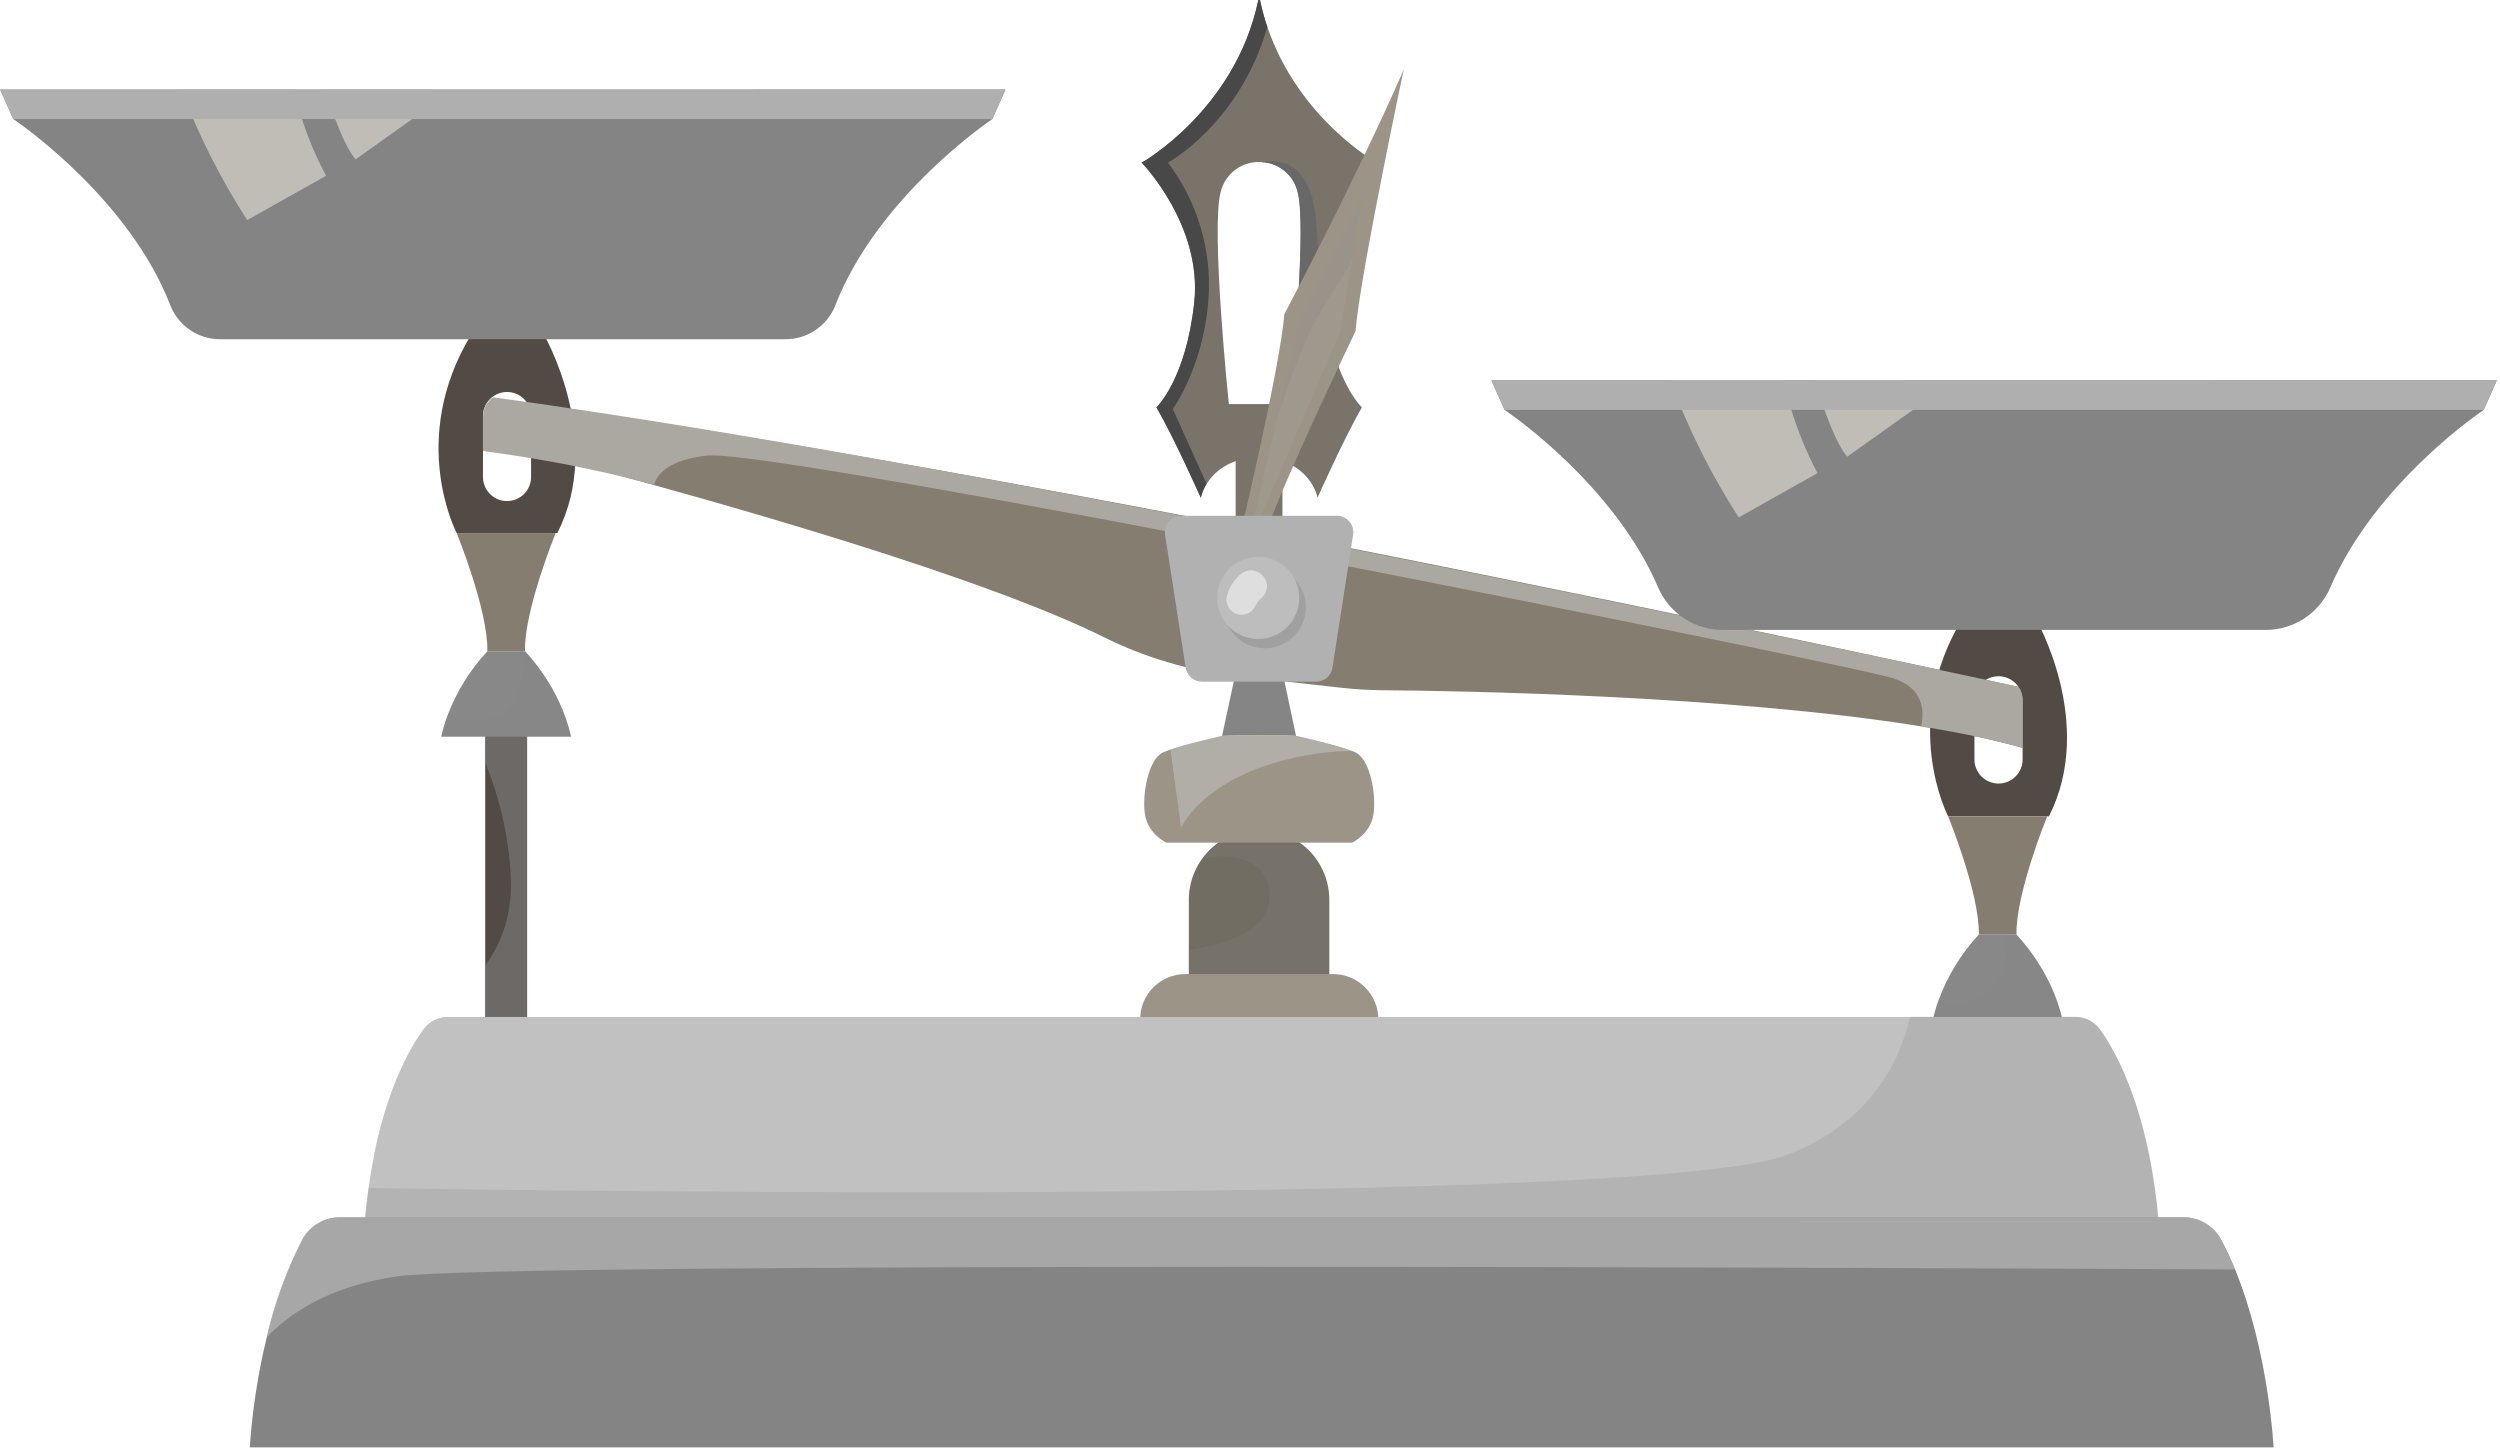 <?xml version="1.0" encoding="UTF-8"?> <svg xmlns="http://www.w3.org/2000/svg" width="761" height="441" viewBox="0 0 761 441" fill="none"><path d="M160.45 218H147.7V316.01H160.45V218Z" fill="#524A44"></path><path d="M614.43 209.07C615.246 210.281 615.682 211.709 615.68 213.17V227.65C614.54 227.33 613.4 227.02 612.21 226.72C611.75 226.59 611.28 226.48 610.8 226.36L610.05 226.17L608.61 225.82C607.26 225.5 605.87 225.17 604.46 224.82C603.46 224.59 602.4 224.38 601.35 224.15L601.02 224.09C600.1 223.89 599.18 223.7 598.24 223.52L597.54 223.38C595.41 222.96 593.21 222.55 590.99 222.16C589.85 221.95 588.69 221.75 587.52 221.56L584.79 221.11C526.2 211.66 443.52 210.27 420.79 210.11C416.697 210.072 412.609 209.828 408.54 209.38L376.21 205.78C362.09 204.196 348.359 200.133 335.65 193.78C304.13 178.12 242.06 159.58 199.06 147.65C190.06 145.16 181.95 142.96 175.06 141.13C169.74 139.71 165.19 138.51 161.6 137.58C155.95 136.12 152.71 135.3 152.71 135.3L161.5 125.77L163.5 123.6C166.833 124.04 170.26 124.5 173.78 124.98C205.09 129.29 241.95 135.34 280.88 142.26L281.37 142.34C396.37 162.79 529.16 190.75 590.29 203.88L604.49 206.93L614.34 209.08L614.43 209.07Z" fill="#857D70"></path><path d="M165.5 101.75H143.5C124 133.75 139.01 162.25 139.01 162.25H169.66C184.17 133.75 165.5 101.75 165.5 101.75ZM161.66 144.92C161.696 145.905 161.534 146.887 161.182 147.807C160.83 148.728 160.297 149.568 159.613 150.277C158.929 150.987 158.109 151.551 157.202 151.937C156.296 152.322 155.32 152.521 154.335 152.521C153.35 152.521 152.374 152.322 151.468 151.937C150.561 151.551 149.741 150.987 149.057 150.277C148.373 149.568 147.84 148.728 147.488 147.807C147.136 146.887 146.974 145.905 147.01 144.92V126.92C146.974 125.935 147.136 124.953 147.488 124.033C147.84 123.112 148.373 122.272 149.057 121.563C149.741 120.853 150.561 120.289 151.468 119.903C152.374 119.518 153.35 119.319 154.335 119.319C155.32 119.319 156.296 119.518 157.202 119.903C158.109 120.289 158.929 120.853 159.613 121.563C160.297 122.272 160.83 123.112 161.182 124.033C161.534 124.953 161.696 125.935 161.66 126.92V144.92Z" fill="#524A44"></path><path d="M159.81 198.26H148.34C148.67 185.92 139.01 162.26 139.01 162.26H169.15C169.15 162.26 159.48 185.92 159.81 198.26Z" fill="#857D70"></path><path d="M619.52 188H597.52C578.03 220 593.03 248.51 593.03 248.51H623.69C638.18 220 619.52 188 619.52 188ZM615.68 231.18C615.68 233.124 614.908 234.988 613.533 236.363C612.159 237.738 610.294 238.51 608.35 238.51C606.406 238.51 604.542 237.738 603.167 236.363C601.792 234.988 601.02 233.124 601.02 231.18V213.18C601.02 211.236 601.792 209.372 603.167 207.997C604.542 206.622 606.406 205.85 608.35 205.85C610.294 205.85 612.159 206.622 613.533 207.997C614.908 209.372 615.68 211.236 615.68 213.18V231.18Z" fill="#524A44"></path><path d="M173.83 124.95C173.83 124.74 173.75 124.52 173.7 124.31C169.033 123.643 164.487 122.977 160.06 122.31C160.849 123.289 161.366 124.458 161.56 125.7C161.629 126.09 161.662 126.485 161.66 126.88V139.46C165.66 140.14 170.22 140.95 175.07 141.92C175.07 141.63 175.07 141.34 175.07 141.06C175.3 135.66 174.884 130.251 173.83 124.95Z" fill="#524A44"></path><path d="M404.63 274.38V301.01H361.88V274.38C361.818 271.534 362.326 268.704 363.372 266.057C364.419 263.41 365.983 260.998 367.974 258.964C369.965 256.93 372.343 255.313 374.966 254.21C377.59 253.106 380.408 252.538 383.255 252.538C386.102 252.538 388.919 253.106 391.543 254.21C394.167 255.313 396.545 256.93 398.536 258.964C400.527 260.998 402.091 263.41 403.138 266.057C404.184 268.704 404.691 271.534 404.63 274.38Z" fill="#726D63"></path><g style="mix-blend-mode:multiply" opacity="0.23"><path d="M404.63 274.38V301.01H361.88V289.2C369.88 287.9 385.01 284.84 386.34 274.51C387.97 261.9 375.19 259.2 366.34 261.28C369.07 257.757 372.834 255.177 377.104 253.899C381.373 252.621 385.936 252.711 390.152 254.154C394.369 255.598 398.029 258.324 400.619 261.95C403.21 265.577 404.602 269.923 404.6 274.38H404.63Z" fill="#848484"></path></g><path d="M613.83 284.51H602.35C602.68 272.17 593.02 248.51 593.02 248.51H623.16C623.16 248.51 613.49 272.17 613.83 284.51Z" fill="#857D70"></path><path d="M405.76 296.51H360.76C357.121 296.52 353.635 297.974 351.067 300.552C348.498 303.13 347.057 306.621 347.06 310.26V314.51H419.56V310.26C419.56 308.45 419.203 306.658 418.509 304.986C417.814 303.315 416.797 301.797 415.515 300.519C414.233 299.242 412.711 298.23 411.037 297.542C409.363 296.854 407.57 296.503 405.76 296.51Z" fill="#9B9487"></path><path d="M394.51 224.01C385.67 223.51 372 224.01 372 224.01L376.51 203.01H390.06L394.51 224.01Z" fill="#858585"></path><path d="M418.06 248.01C417.06 254.01 411.56 256.51 411.56 256.51H355.06C355.06 256.51 349.55 254.01 348.55 248.01C347.55 242.01 349.55 231.01 354.06 229.01C354.67 228.74 355.45 228.45 356.34 228.15C361.98 226.25 372.05 224.02 372.05 224.02C372.05 224.02 385.72 223.52 394.56 224.02C394.56 224.02 406.27 226.61 411.56 228.59C411.95 228.73 412.3 228.87 412.56 229.01C417.06 231.01 419.06 242 418.06 248.01Z" fill="#9B9487"></path><path d="M403.06 92C400.56 68.5 419.06 49.51 419.06 49.51C419.06 49.51 395.26 36.14 385.82 8.27C384.903 5.561 384.148 2.799 383.56 0H383.06C376.06 33.5 347.56 49.51 347.56 49.51C347.56 49.51 366.06 68.51 363.56 92C361.06 115.49 352.06 124 352.06 124C357.55 133.5 365.55 151.51 365.55 151.51C365.894 150.006 366.493 148.572 367.32 147.27C369.43 143.88 373.88 139.59 383.06 139H383.56C399.06 140 401.06 151.51 401.06 151.51C401.06 151.51 409.06 133.51 414.56 124C414.51 124 405.51 115.5 403.06 92ZM392.56 123H374.06C374.06 123 368.56 70 371.56 58.5C371.581 58.384 371.611 58.271 371.65 58.16C372.358 55.47 373.989 53.115 376.257 51.504C378.525 49.894 381.287 49.132 384.06 49.35C386.566 49.469 388.969 50.387 390.917 51.968C392.866 53.549 394.257 55.712 394.89 58.14C394.89 58.26 394.96 58.38 394.99 58.5C397.57 68.38 393.87 108.95 392.77 120.13C392.62 121.96 392.51 123 392.51 123H392.56Z" fill="#79736A"></path><path d="M390.38 129.25H376.13V164.5H390.38V129.25Z" fill="#79736A"></path><path d="M306.06 27.25L302.06 36.25C302.06 36.25 267.28 59.44 254.24 93C253.037 96.039 250.944 98.644 248.235 100.473C245.527 102.302 242.328 103.27 239.06 103.25H67.06C63.793 103.268 60.597 102.299 57.891 100.47C55.184 98.641 53.092 96.037 51.89 93C51.06 90.86 50.14 88.78 49.16 86.73C34.57 56.59 4.05 36.25 4.05 36.25L0.05 27.25H306.06Z" fill="#848484"></path><path d="M400.06 122L392.84 120.13C393.94 108.95 397.64 68.38 395.06 58.5C395.06 58.38 395 58.26 394.96 58.14C394.324 55.701 392.922 53.53 390.959 51.948C388.997 50.365 386.579 49.455 384.06 49.35C386.49 48.78 396 47.46 399.49 60.5C403.51 75.5 400.06 122 400.06 122Z" fill="#686868"></path><g style="mix-blend-mode:multiply" opacity="0.23"><path d="M306.06 27.25L302.06 36.25C302.06 36.25 267.28 59.44 254.24 93C253.037 96.039 250.944 98.644 248.235 100.473C245.527 102.302 242.328 103.27 239.06 103.25H67.06C63.793 103.268 60.597 102.299 57.891 100.47C55.184 98.641 53.092 96.037 51.89 93C51.06 90.86 50.14 88.78 49.16 86.73C73.76 88.13 155.9 90.73 193.06 66.25C212.83 53.25 224.12 38.98 230.56 27.25H306.06Z" fill="#848484"></path></g><path d="M99.25 53.5L75.25 67C67.184 54.489 60.453 41.166 55.17 27.25H89.42C91.526 36.395 94.831 45.221 99.25 53.5Z" fill="#C0BDB6"></path><path d="M136 28.75L108.25 48.5C104.97 44.81 101.46 35.2 98.96 27.25H131.5L136 28.75Z" fill="#C0BDB6"></path><path d="M306.01 27.25L302 36.25H3.99L0 27.25H306.01Z" fill="#AFAFAF"></path><g style="mix-blend-mode:multiply" opacity="0.54"><path d="M160.45 218V316H147.7V293.9C151.5 288.81 156.1 279.9 155.5 266.99C154.893 255.022 152.255 243.244 147.7 232.16V220.74L148.07 218H160.45Z" fill="#848484"></path></g><path d="M614.43 209.07C615.246 210.282 615.682 211.709 615.68 213.17V227.65C614.54 227.33 613.4 227.02 612.21 226.72C611.75 226.59 611.28 226.48 610.8 226.36L610.05 226.17L608.61 225.82C607.26 225.5 605.87 225.17 604.46 224.82C603.46 224.59 602.4 224.38 601.35 224.15L601.02 224.09C600.1 223.89 599.18 223.7 598.24 223.52L597.54 223.38C595.41 222.96 593.21 222.55 590.99 222.16C589.85 221.95 588.69 221.75 587.52 221.56L584.79 221.11C585.85 216.21 585.45 209.27 576.07 206.41C560.87 201.78 236.14 136.31 215.23 138.68C203.75 139.97 200.07 144.11 199.09 147.59C190.88 145.31 182.61 143.44 175.09 141.93C170.24 140.93 165.71 140.15 161.68 139.47C155.1 138.38 149.9 137.66 147.03 137.29V126.89C147.021 125.733 147.289 124.59 147.81 123.557C148.332 122.524 149.093 121.63 150.03 120.95C153.29 121.377 156.623 121.834 160.03 122.32C164.457 122.934 169.003 123.6 173.67 124.32C205.49 129.03 242.31 135.26 280.9 142.24L281.39 142.32C397.39 163.32 529.44 190.95 590.29 203.91L604.47 206.91L614.43 209.07Z" fill="#ABA7A1"></path><path d="M377.85 161.32C377.85 161.32 389.76 111.09 390.95 95.63C390.95 95.63 412.67 54.68 427.29 21.21C427.29 21.21 413.89 84.36 412.62 100.82C412.62 100.82 391.13 145.29 385.29 162.4C379.45 179.51 377.85 161.32 377.85 161.32Z" fill="#9B9487"></path><path d="M414.85 58.87L411.54 79.43L408.11 100.71L382.43 160.42L381.61 158.1L388.71 127.57L395.88 96.76L414.85 58.87Z" fill="#9F988C"></path><g style="mix-blend-mode:multiply" opacity="0.23"><path d="M414.85 58.87L411.54 79.43C408.39 84.43 404.36 90.88 400.88 96.9C396.96 103.68 392.21 116.95 388.71 127.57L395.88 96.76L414.85 58.87Z" fill="#848484"></path></g><g style="mix-blend-mode:screen" opacity="0.57"><path d="M411.46 228.58C402.103 228.722 392.832 230.388 384.01 233.51C364.5 240.51 359.51 252 359.51 252L356.29 228.14C361.93 226.24 372 224.01 372 224.01C372 224.01 385.67 223.51 394.51 224.01C394.51 224.01 406.22 226.65 411.46 228.58Z" fill="#C1C1C1"></path></g><path d="M406.87 157H359.65C358.918 156.99 358.193 157.141 357.526 157.442C356.859 157.743 356.266 158.186 355.79 158.741C355.313 159.296 354.964 159.949 354.767 160.654C354.57 161.359 354.53 162.098 354.65 162.82L360.91 203.23C361.086 204.426 361.69 205.518 362.609 206.303C363.529 207.088 364.701 207.513 365.91 207.5H400.61C401.819 207.513 402.991 207.088 403.911 206.303C404.83 205.518 405.434 204.426 405.61 203.23L411.88 162.82C412 162.097 411.96 161.357 411.763 160.652C411.565 159.946 411.215 159.293 410.737 158.738C410.259 158.182 409.665 157.739 408.997 157.439C408.329 157.138 407.603 156.989 406.87 157Z" fill="#B1B1B1"></path><g style="mix-blend-mode:multiply" opacity="0.23"><path d="M397.51 184.84C397.51 182.368 396.777 179.951 395.403 177.895C394.03 175.84 392.078 174.237 389.793 173.291C387.509 172.345 384.996 172.098 382.571 172.58C380.147 173.062 377.919 174.253 376.171 176.001C374.423 177.749 373.232 179.976 372.75 182.401C372.268 184.826 372.515 187.339 373.461 189.623C374.408 191.907 376.01 193.86 378.065 195.233C380.121 196.607 382.538 197.34 385.01 197.34C388.325 197.34 391.505 196.023 393.849 193.679C396.193 191.334 397.51 188.155 397.51 184.84Z" fill="#676767"></path></g><path d="M395.51 182C395.51 179.528 394.777 177.111 393.403 175.055C392.03 173 390.078 171.398 387.793 170.452C385.509 169.505 382.996 169.258 380.571 169.74C378.147 170.223 375.919 171.413 374.171 173.161C372.423 174.909 371.232 177.137 370.75 179.561C370.268 181.986 370.515 184.499 371.461 186.784C372.408 189.068 374.01 191.02 376.065 192.393C378.121 193.767 380.538 194.5 383.01 194.5C386.325 194.5 389.505 193.183 391.849 190.839C394.193 188.495 395.51 185.315 395.51 182Z" fill="#BDBDBD"></path><path d="M382.46 183.73C381.91 185.11 382.38 183.95 382.56 183.65C382.74 183.35 382.99 183.07 383.13 182.77C382.65 183.38 382.57 183.5 382.89 183.12L383.25 182.74C383.51 182.48 384.51 181.74 383.25 182.64C384.298 181.945 385.086 180.921 385.49 179.73C385.694 179.007 385.721 178.245 385.57 177.509C385.418 176.773 385.093 176.084 384.62 175.5C384.198 174.958 383.666 174.512 383.059 174.19C382.453 173.868 381.785 173.677 381.1 173.631C380.414 173.585 379.727 173.684 379.083 173.922C378.438 174.159 377.851 174.53 377.36 175.01C375.527 176.706 374.192 178.871 373.5 181.27C373.253 182.159 373.277 183.102 373.569 183.977C373.862 184.852 374.409 185.62 375.141 186.182C375.873 186.745 376.756 187.075 377.677 187.132C378.598 187.188 379.515 186.968 380.31 186.5C381.31 185.841 382.06 184.866 382.44 183.73H382.46Z" fill="#DEDEDE"></path><path d="M355.51 49.51C363.781 60.437 368.179 73.806 368.01 87.51C367.51 110.01 357.01 124.51 357.01 124.51L367.28 147.28C366.453 148.582 365.854 150.016 365.51 151.52C365.51 151.52 357.51 133.52 352.02 124.01C352.02 124.01 361.02 115.51 363.52 92.01C366.02 68.51 347.52 49.52 347.52 49.52C347.52 49.52 376.02 33.52 383.02 0.01H383.52C384.108 2.809 384.863 5.571 385.78 8.28C377.18 37.76 355.51 49.51 355.51 49.51Z" fill="#484848"></path><path d="M173.82 224.25H134.33C134.81 222.04 135.449 219.868 136.24 217.75C138.973 210.528 143.082 203.905 148.34 198.25H159.81C159.81 198.25 170.48 208.92 173.82 224.25Z" fill="#888888"></path><path d="M627.83 310.51H588.35C588.794 308.474 589.372 306.47 590.08 304.51C592.794 297.098 596.955 290.3 602.32 284.51H613.8C613.8 284.51 624.49 295.18 627.83 310.51Z" fill="#888888"></path><g style="mix-blend-mode:multiply" opacity="0.23"><path d="M173.82 224.25H134.33C134.81 222.041 135.449 219.868 136.24 217.75C139.83 219.06 150.24 221.95 156 213.75C157.577 211.524 158.57 208.937 158.888 206.227C159.206 203.518 158.839 200.771 157.82 198.24H159.82C159.82 198.24 170.48 208.92 173.82 224.25Z" fill="#848484"></path></g><g style="mix-blend-mode:multiply" opacity="0.23"><path d="M627.83 310.51H588.35C588.794 308.474 589.372 306.47 590.08 304.51C592.701 305.309 595.478 305.454 598.169 304.931C600.859 304.408 603.379 303.233 605.51 301.51C610.94 297.29 611.28 289.8 610.69 284.51H613.83C613.83 284.51 624.49 295.18 627.83 310.51Z" fill="#848484"></path></g><path d="M657.06 371.55H111.06C111.36 368.083 111.737 364.777 112.19 361.63C112.67 358.15 113.223 354.867 113.85 351.78C118.06 330.78 124.94 318.87 128.93 313.36C129.785 312.181 130.909 311.222 132.208 310.563C133.506 309.904 134.944 309.564 136.4 309.57H631.74C633.196 309.567 634.632 309.909 635.93 310.568C637.229 311.226 638.353 312.183 639.21 313.36C639.83 314.22 640.53 315.25 641.27 316.43C646.57 324.94 654.45 342.1 657.06 371.55Z" fill="#C1C1C1"></path><g style="mix-blend-mode:screen" opacity="0.57"><path d="M641.21 316.41C538.78 316.1 186.88 315.41 157 320.51C132.87 324.65 119.67 341.65 113.79 351.76C118 330.76 124.88 318.85 128.87 313.34C129.725 312.161 130.849 311.202 132.148 310.543C133.446 309.884 134.884 309.544 136.34 309.55H631.68C633.136 309.547 634.572 309.889 635.87 310.548C637.169 311.206 638.293 312.163 639.15 313.34C639.77 314.2 640.47 315.23 641.21 316.41Z" fill="#C1C1C1"></path></g><g style="mix-blend-mode:multiply" opacity="0.23"><path d="M657.06 371.55H111.06C111.36 368.083 111.737 364.776 112.19 361.63C168.84 362.52 503.82 367.06 544.07 351.51C568.99 341.88 578.19 323.6 581.48 309.51H631.74C633.196 309.507 634.632 309.849 635.93 310.508C637.229 311.166 638.353 312.123 639.21 313.3C639.83 314.16 640.53 315.19 641.27 316.37C646.57 324.94 654.45 342.1 657.06 371.55Z" fill="#848484"></path></g><path d="M692.06 440.56H76.06C76.06 440.56 76.39 433.64 77.93 423.61C78.68 418.71 79.73 413.08 81.18 407.15C83.555 396.829 87.185 386.838 91.99 377.4C93.106 375.321 94.767 373.585 96.795 372.378C98.823 371.172 101.14 370.54 103.5 370.55H664.63C666.99 370.54 669.307 371.172 671.335 372.378C673.363 373.585 675.024 375.321 676.14 377.4C677.693 380.328 679.098 383.331 680.35 386.4C690.67 411.7 692.06 440.56 692.06 440.56Z" fill="#848484"></path><g style="mix-blend-mode:multiply" opacity="0.23"><path d="M692.06 440.56H76.06C76.06 440.56 76.39 433.64 77.93 423.61C126.68 424.41 463.42 429.42 506.07 415.51C529.43 407.89 541.71 388.15 548.07 370.51H664.58C666.94 370.5 669.257 371.132 671.285 372.338C673.313 373.545 674.974 375.281 676.09 377.36C690.33 404.24 692.06 440.56 692.06 440.56Z" fill="#848484"></path></g><g style="mix-blend-mode:screen" opacity="0.57"><path d="M680.29 386.43C586.71 385.96 153.11 384.05 121 388.51C99.72 391.51 87.52 400.36 81.12 407.15C83.495 396.829 87.125 386.838 91.93 377.4C93.046 375.321 94.707 373.585 96.735 372.378C98.763 371.172 101.08 370.54 103.44 370.55H664.57C666.93 370.54 669.247 371.172 671.275 372.378C673.303 373.585 674.964 375.321 676.08 377.4C677.634 380.337 679.039 383.351 680.29 386.43Z" fill="#C1C1C1"></path></g><path d="M760.06 115.75L756.06 124.75C756.06 124.75 723.13 146.7 709.34 178.81C707.685 182.65 704.941 185.922 701.447 188.22C697.953 190.518 693.862 191.741 689.68 191.74H524.41C520.226 191.745 516.133 190.522 512.636 188.224C509.14 185.926 506.395 182.653 504.74 178.81C503.611 176.171 502.35 173.591 500.96 171.08C485.74 143.23 457.96 124.75 457.96 124.75L453.96 115.75H760.06Z" fill="#848484"></path><g style="mix-blend-mode:multiply" opacity="0.23"><path d="M760.06 115.75L756.06 124.75C756.06 124.75 723.13 146.7 709.34 178.81C707.685 182.651 704.941 185.922 701.447 188.22C697.953 190.518 693.862 191.742 689.68 191.74H524.41C520.226 191.745 516.133 190.523 512.636 188.224C509.14 185.926 506.395 182.653 504.74 178.81C503.611 176.171 502.35 173.591 500.96 171.08C526.96 172.08 609.53 173.82 637.96 158.74C656.28 149.05 667.05 130.65 673.09 115.74L760.06 115.75Z" fill="#848484"></path></g><path d="M553.26 144.01L529.26 157.5C520.81 144.386 513.822 130.386 508.42 115.75H543.06C545.82 130.7 553.26 144.01 553.26 144.01Z" fill="#C0BDB6"></path><path d="M590.06 119.25L562.31 139C558.75 135 554.91 124 552.39 115.75H579.55L590.06 119.25Z" fill="#C0BDB6"></path><path d="M760.02 115.75L756.01 124.76H458.01L454.01 115.75H760.02Z" fill="#AFAFAF"></path></svg> 